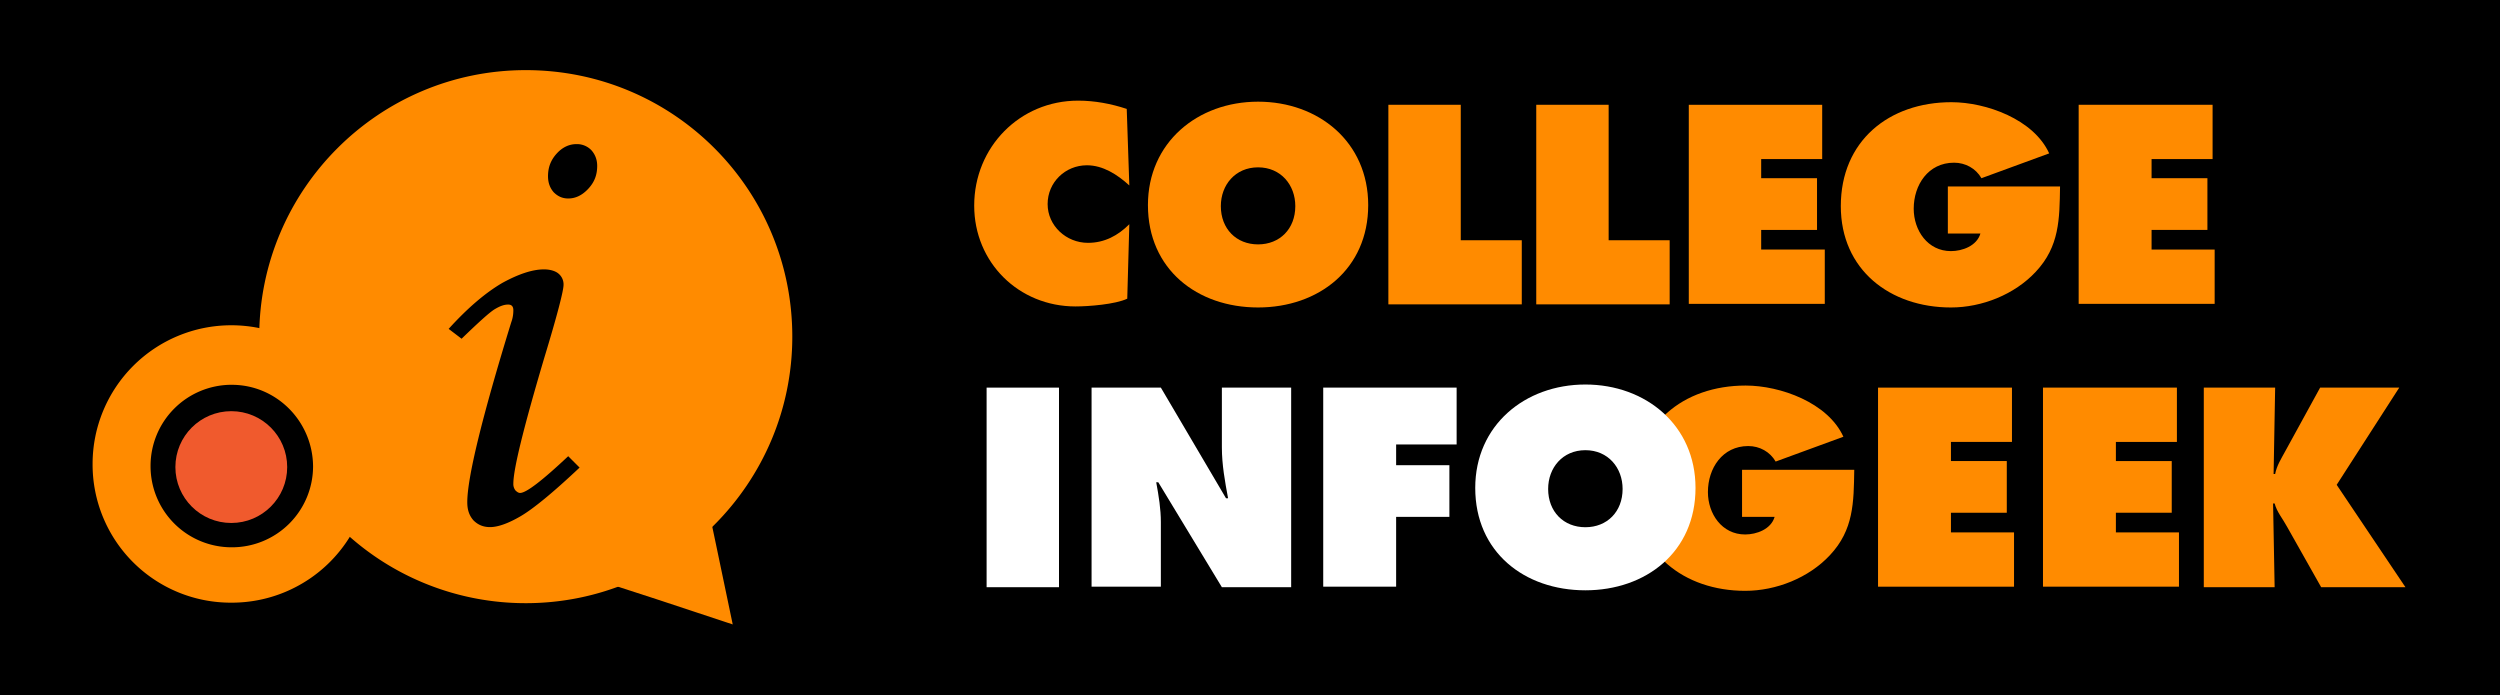 <svg xmlns="http://www.w3.org/2000/svg" xml:space="preserve" id="Layer_1" width="359.703" height="100" x="0" y="0" version="1.1" viewBox="0 0 359.703 100"><rect x="0" y="0" width="359.703" height="100" fill="#333333" stroke="none"/><style id="style2" type="text/css">.st0{fill-rule:evenodd;clip-rule:evenodd}.st0,.st2{fill:#ff8b00}.st3{fill:#fff}</style><path id="rect359" d="M0 0h359.703v100H0z" style="fill:#000;stroke:red;stroke-width:0;stroke-miterlimit:10"/><g id="g437" transform="matrix(3.193 0 0 3.193 13.322 10.09)"><path id="path4" d="M12.523 17.747a6.25 6.25 0 0 1-6.25 6.25A6.226 6.226 0 0 1 0 17.747a6.25 6.25 0 0 1 6.25-6.25c3.451 0 6.273 2.799 6.273 6.25zm-6.25-3.568a3.653 3.653 0 0 0-3.661 3.661 3.653 3.653 0 0 0 3.661 3.662 3.653 3.653 0 0 0 3.662-3.662c-.024-2.028-1.656-3.66-3.662-3.66z" class="st0" style="stroke-width:.233"/><circle id="circle6" cx="6.25" cy="17.887" r="2.519" style="stroke-width:.233;fill-rule:evenodd;clip-rule:evenodd;fill:#f05a2d"/><path id="polygon8" d="m105.8 87.2 11.6-10.4 3.2 15.2 3.2 15.3-14.8-4.9-14.8-4.8z" class="st0" transform="matrix(.233 0 0 .233 0 -.023)"/><path id="path10" d="M31.53 12.01c0 6.623-5.387 12.01-12.01 12.01a11.985 11.985 0 0 1-9.445-4.594c2.145-1.679-.42-4.99-2.402-5.55h-.024a12.33 12.33 0 0 1-.14-1.866C7.51 5.387 12.896 0 19.52 0c6.647 0 12.01 5.364 12.01 12.01Zm-13.41-1.236c.234-.14.42-.21.607-.21.163 0 .233.094.233.257s-.023.35-.093.536c-1.33 4.315-1.983 7.02-1.983 8.116 0 .35.094.606.28.816.187.187.42.303.746.303.35 0 .817-.163 1.376-.49.56-.326 1.446-1.049 2.659-2.192l-.513-.513c-1.166 1.096-1.89 1.656-2.169 1.656-.07 0-.14-.046-.21-.116a.469.469 0 0 1-.093-.304c0-.653.466-2.542 1.4-5.69.582-1.912.862-3.008.862-3.265a.63.63 0 0 0-.233-.513c-.14-.116-.373-.186-.653-.186-.513 0-1.143.21-1.866.606-.723.42-1.539 1.096-2.425 2.075l.583.444c.746-.723 1.26-1.19 1.492-1.33zm2.799-7.02c-.257.28-.397.607-.397 1.027 0 .303.094.536.257.723.186.186.396.28.653.28.326 0 .63-.14.91-.444.28-.303.396-.63.396-1.026 0-.28-.093-.513-.257-.7a.897.897 0 0 0-.676-.28c-.326 0-.63.14-.886.42z" class="st0" style="stroke-width:.233"/><g id="g26" transform="matrix(.233 0 0 .233 0 -.023)"><path id="path12" d="M200.5 22.4c-2.3-2.1-5.1-3.9-8.2-3.9-4.2 0-7.6 3.3-7.6 7.5s3.6 7.5 7.8 7.5c3.2 0 5.8-1.4 8-3.6l-.4 14.4c-2.3 1.1-7.5 1.5-10 1.5-11 0-19.6-8.5-19.6-19.5C170.5 15 179.3 6 190.6 6c3.2 0 6.4.6 9.4 1.6z" class="st2"/><path id="path14" d="M246.7 26.2c0 12.4-9.6 19.8-21.3 19.8-11.8 0-21.3-7.4-21.3-19.8 0-12.1 9.6-20 21.3-20 11.7 0 21.3 7.8 21.3 20zm-28.5.2c0 4.4 3 7.4 7.2 7.4s7.2-3 7.2-7.4c0-4.1-2.8-7.5-7.2-7.5s-7.2 3.4-7.2 7.5z" class="st2"/><path id="path16" d="M250.6 6.8h14V33h11.8v12.4h-25.8z" class="st2"/><path id="path18" d="M279.2 6.8h14V33H305v12.4h-25.8z" class="st2"/><path id="path20" d="M308.6 6.8h25.9v10.5h-11.8V21h10.8v10h-10.8v3.8H335v10.5h-26.3V6.8Z" class="st2"/><path id="path22" d="M380.5 22.6c-.1 6.3-.1 11.6-4.7 16.5-4.1 4.4-10.4 6.9-16.4 6.9-11.8 0-21.3-7.3-21.3-19.6 0-12.6 9.3-20.1 21.4-20.1 6.7 0 15.9 3.3 18.9 9.9L365.3 21c-1.1-1.9-3.1-3-5.3-3-5 0-7.8 4.3-7.8 8.9 0 4.2 2.7 8.2 7.2 8.2 2.2 0 5-1 5.7-3.4h-6.3v-9.1z" class="st2"/><path id="path24" d="M384.1 6.8H410v10.5h-11.8V21H409v10h-10.8v3.8h12.2v10.5h-26.3z" class="st2"/></g><g id="g36" transform="matrix(.233 0 0 .233 0 -.023)"><path id="path28" d="M340.7 77.4c-.1 6.3-.1 11.6-4.7 16.5-4.1 4.4-10.4 6.9-16.4 6.9-11.8 0-21.3-7.3-21.3-19.6 0-12.6 9.3-20.1 21.4-20.1 6.7 0 15.9 3.3 18.9 9.9l-13.1 4.8c-1.1-1.9-3.1-3-5.3-3-5 0-7.8 4.3-7.8 8.9 0 4.2 2.7 8.2 7.2 8.2 2.2 0 5-1 5.7-3.4H319v-9.1z" class="st2"/><path id="path30" d="M345.3 61.5h25.9V72h-11.8v3.7h10.8v10h-10.8v3.8h12.2V100h-26.3z" class="st2"/><path id="path32" d="M377.2 61.5h25.9V72h-11.8v3.7h10.8v10h-10.8v3.8h12.2V100h-26.3z" class="st2"/><path id="path34" d="M408.4 61.5h13.7l-.3 16.7h.3c.3-1.6 1.2-3 1.9-4.3l6.8-12.4h15.3L434 80.3l13.3 19.8H431l-6.6-11.7c-.8-1.5-2-2.9-2.4-4.5h-.3l.3 16.2h-13.7V61.5Z" class="st2"/></g><g id="g46" transform="matrix(.233 0 0 .233 0 -.023)"><path id="path38" d="M172.9 61.5h14v38.6h-14z" class="st3"/><path id="path40" d="M193.2 61.5h13.4l12.6 21.4h.4c-.6-3.2-1.2-6.5-1.2-9.8V61.5h13.4v38.6h-13.4l-12.3-20.3h-.4c.5 2.7.9 5.2.9 7.7V100h-13.4z" class="st3"/><path id="path42" d="M238 61.5h25.8v11h-11.7v4h10.3v10h-10.3V100H238Z" class="st3"/><path id="path44" d="M310 80.9c0 12.4-9.6 19.8-21.3 19.8-11.8 0-21.3-7.4-21.3-19.8 0-12.1 9.6-20 21.3-20 11.7 0 21.3 7.9 21.3 20zm-28.5.2c0 4.4 3 7.4 7.2 7.4s7.2-3 7.2-7.4c0-4.1-2.8-7.5-7.2-7.5s-7.2 3.4-7.2 7.5z" class="st3"/></g></g></svg>
